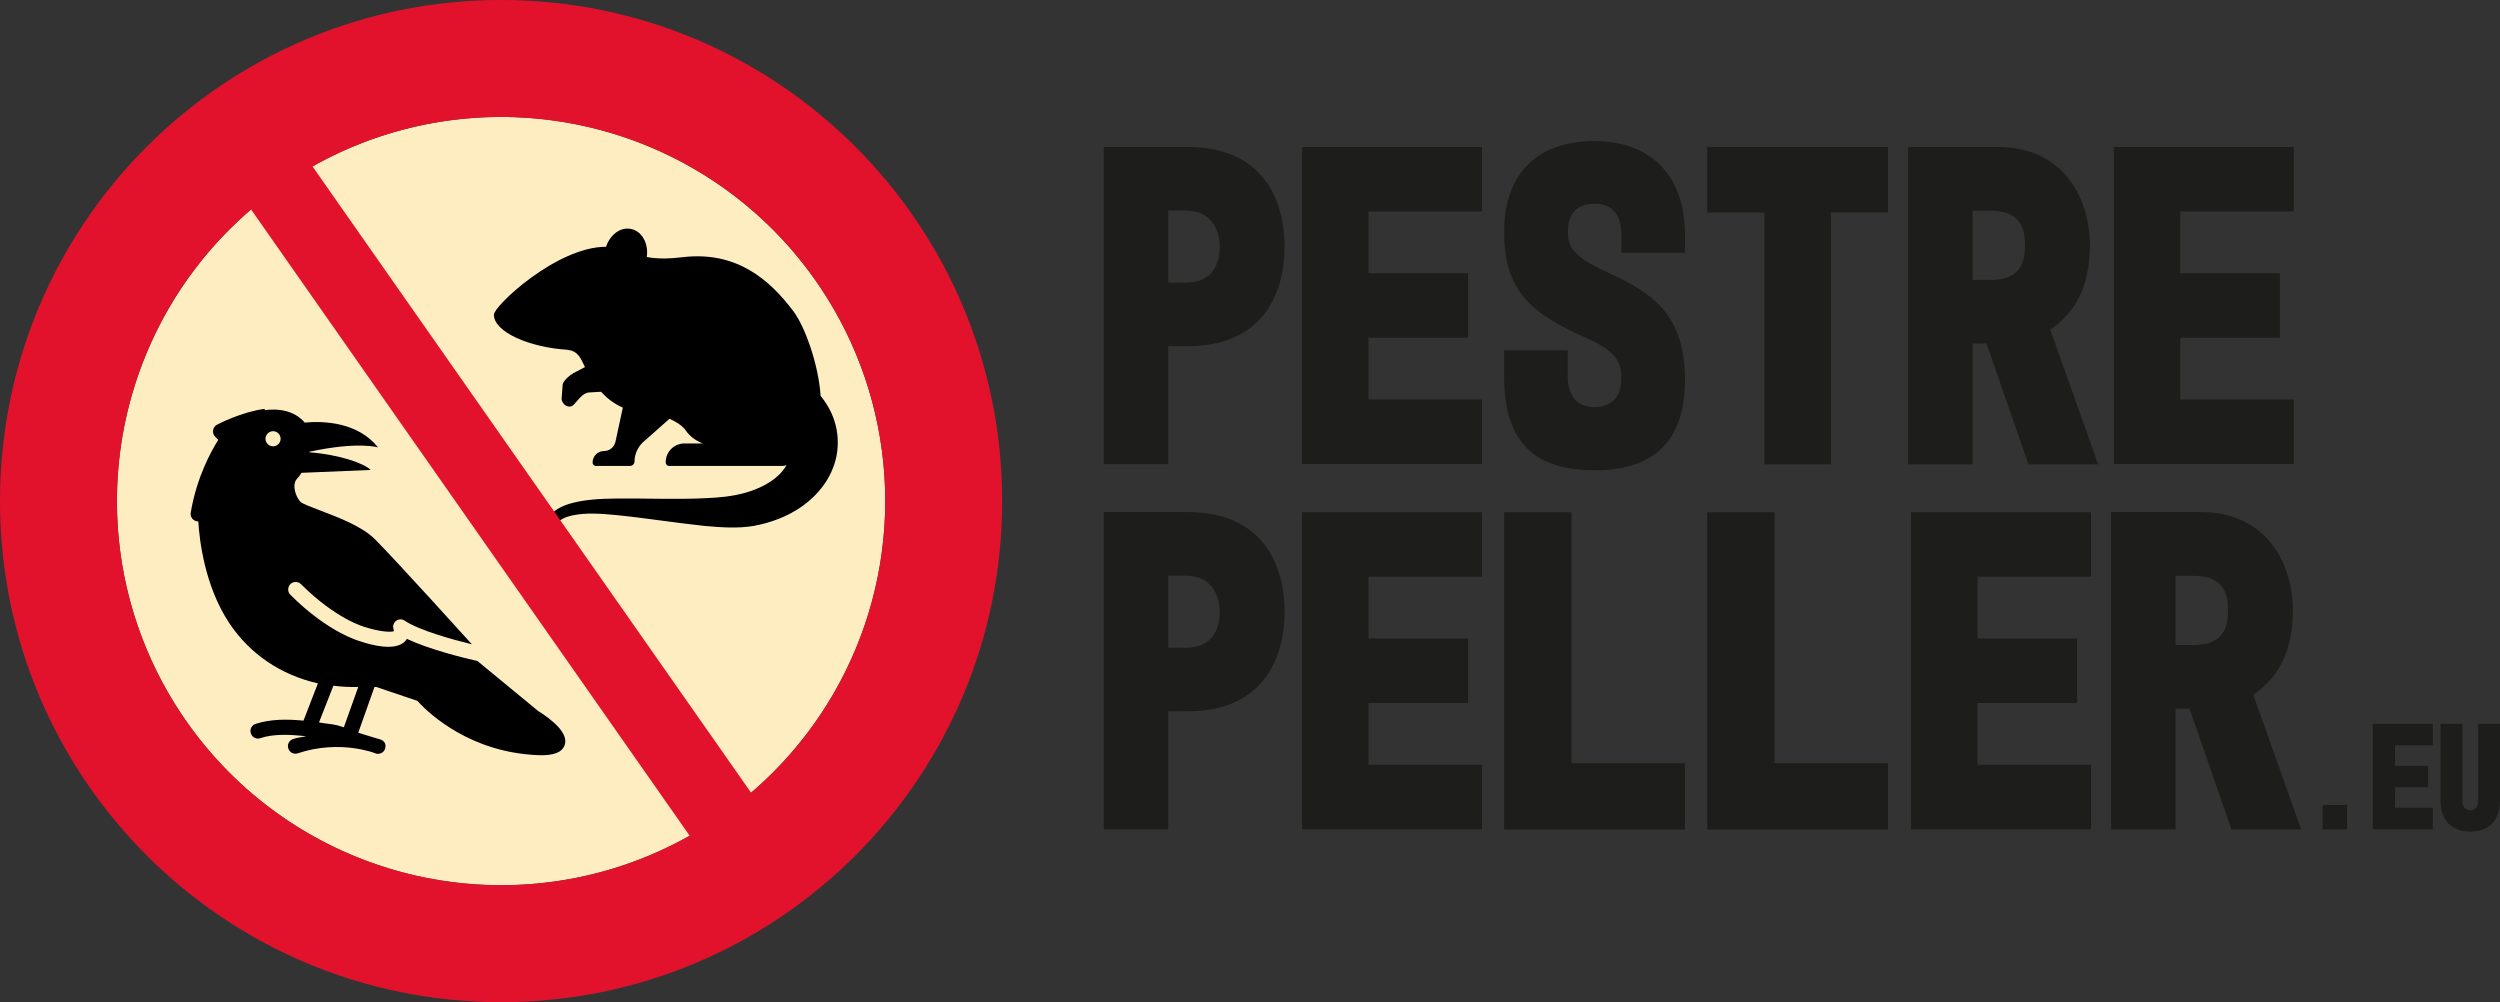 <svg viewBox="0 0 138.8 55.64" xmlns="http://www.w3.org/2000/svg"><rect x="0" y="0" width="138.8" height="55.64" fill="#333333" stroke="none"/><g stroke-width="0"><path d="m61.28 25.78V8.16h4.66c4.12.0 5.38 2.87 5.38 5.53s-1.25 5.53-5.38 5.53h-1.08v6.55h-3.58zm3.58-10.09h.97c1.64.0 1.89-1.25 1.89-2 0-.61-.26-2-1.89-2h-.97v3.99z" fill="#1d1d1b"/><path d="m72.29 8.16h9.99v3.58h-6.3v3.43h5.53v3.58h-5.53v3.43h6.3v3.58h-9.99V8.16z" fill="#1d1d1b"/><path d="m87.04 20.91c0 .95.44 1.69 1.48 1.69s1.49-.67 1.49-1.51c0-.72.0-1.46-1.84-2.28-3.07-1.36-4.66-2.56-4.66-5.94s2-5.04 5.02-5.04 5.02 1.82 5.02 5.2v1h-3.53v-1c0-.87-.31-1.72-1.49-1.72s-1.48.79-1.48 1.56.23 1.36 2.15 2.23c2.43 1.1 4.35 2.28 4.35 5.97.0 3.07-1.38 5.04-5.02 5.04s-5.02-1.87-5.02-5.2v-1.46h3.53v1.46z" fill="#1d1d1b"/><path d="m94.78 8.16h10.04v3.64h-3.17v13.98h-3.69V11.8h-3.18V8.16z" fill="#1d1d1b"/><path d="m105.94 25.78V8.16h4.97c3.71.0 5.12 2.92 5.12 5.45s-1 3.89-2.2 4.69l2.66 7.48h-3.87l-2.33-6.71h-.77v6.71h-3.58zm3.58-10.24h1.02c1.72.0 1.89-1.1 1.89-1.92s-.18-1.92-1.89-1.92h-1.02v3.84z" fill="#1d1d1b"/><path d="m117.36 8.16h9.99v3.58h-6.3v3.43h5.53v3.58h-5.53v3.43h6.3v3.58h-9.99V8.16z" fill="#1d1d1b"/><path d="m61.28 46.05V28.43h4.66c4.12.0 5.38 2.87 5.38 5.53s-1.25 5.53-5.38 5.53h-1.08v6.55h-3.58zm3.58-10.09h.97c1.64.0 1.89-1.25 1.89-2 0-.61-.26-2-1.89-2h-.97v3.99z" fill="#1d1d1b"/><path d="m72.29 28.44h9.99v3.58h-6.3v3.43h5.53v3.58h-5.53v3.43h6.3v3.58h-9.99V28.42z" fill="#1d1d1b"/><path d="m83.51 28.44h3.74v13.93h6.3v3.69H83.51V28.44z" fill="#1d1d1b"/><path d="m94.78 28.44h3.74v13.93h6.3v3.69H94.78V28.44z" fill="#1d1d1b"/><path d="m106.1 28.44h9.99v3.58h-6.3v3.43h5.53v3.58h-5.53v3.43h6.3v3.58h-9.99V28.42z" fill="#1d1d1b"/><path d="m117.21 46.05V28.43h4.97c3.71.0 5.12 2.92 5.12 5.45s-1 3.89-2.2 4.69l2.66 7.48h-3.87l-2.33-6.71h-.77v6.71h-3.58zm3.58-10.24h1.02c1.72.0 1.89-1.1 1.89-1.92s-.18-1.92-1.89-1.92h-1.02v3.84z" fill="#1d1d1b"/><path d="m128.95 44.69h1.36v1.36h-1.36v-1.36z" fill="#1d1d1b"/><path d="m131.74 40.19h3.33v1.19h-2.1v1.14h1.84v1.19h-1.84v1.14h2.1v1.19h-3.33v-5.87z" fill="#1d1d1b"/><path d="m136.71 40.19v4.18c0 .25.04.61.44.61s.44-.36.44-.61v-4.18h1.21v4.25c0 1.09-.59 1.73-1.65 1.73s-1.65-.64-1.65-1.73v-4.25h1.21z" fill="#1d1d1b"/><circle cx="27.82" cy="27.82" r="21.33" fill="#fdedc1"/><path d="m31.52 19.42c-2.14-.13-4.1-.99-4.1-1.95.0-.48 3.48-3.77 6.23-3.77.22-.67.8-1.11 1.38-.99.61.12.99.81.88 1.56.64.12 1.31.09 1.98.01 3.01-.36 4.85 1.26 6.16 3 .62.82 1.39 2.91 1.51 4.69.33.42.61.89.77 1.41.21.64.23 1.33.11 1.95-.26 1.26-1.06 2.17-1.89 2.77-.85.6-1.79.93-2.71 1.1-.9.15-1.81.08-2.72.0-1.7-.18-3.34-.45-4.98-.61-.79-.07-1.59-.14-2.38.03-.36.08-.7.23-.89.49-.21.26-.29.63-.16.91.06.12.01.27-.11.33s-.27.02-.34-.1c-.26-.49-.13-1.05.14-1.46.29-.44.75-.67 1.18-.81.83-.25 1.72-.29 2.59-.3 1.69-.02 3.36.06 4.99-.02.76-.03 1.52-.1 2.25-.31.69-.2 1.34-.52 1.8-.95.19-.18.35-.38.46-.58-.08.03-.16.05-.25.05h-6.27c-.11.0-.19-.09-.19-.19v-.02c0-.58.47-1.04 1.04-1.04h1.02c-.46-.18-.75-.44-.93-.7-.18-.27-.54-.5-.92-.67l-1.33 1.18c-.38.29-.61.73-.61 1.19.0.14-.12.25-.26.25h-1.88c-.11.0-.19-.09-.19-.19.0-.36.29-.64.64-.64.3.0.56-.21.63-.51l.41-1.9c-.51-.22-.9-.54-1.21-.88l-.67.04c-.37.02-.66.51-.87.7-.24.22-.63-.02-.65-.35l.06-.79c.05-.24.39-.51.59-.63l.65-.34s-.03-.06-.04-.08c-.18-.35-.34-.84-.94-.87z"/><path d="m14.69 22.7c-1.29.17-2.59.85-2.64.88-.12.06-.2.17-.22.31-.02.13.02.26.12.36l.17.17c-.38.6-1.2 2.06-1.53 4.04-.02.12.01.24.09.34.08.09.2.15.32.15h.01c.06.99.34 3.56 1.71 5.63 1.15 1.74 2.89 2.9 4.93 3.36l-.8 2.07c-.91-.09-1.83-.09-2.66.18h0c-.22.07-.34.31-.26.53.07.22.31.34.53.26.71-.24 1.63-.21 2.55-.1-.25.05-.48.06-.74.15h0c-.22.07-.34.31-.26.53.07.22.31.34.53.26 2.35-.78 4.29.0 4.29.0.06.03.13.04.19.03.04.0.08-.01.12-.03.08-.03.15-.08.19-.15.02-.02.03-.05.04-.07.0-.01.01-.03.01-.04.0-.03.01-.05.02-.08.0-.01.0-.03.0-.04.0-.03.0-.06.0-.08.0-.04-.02-.08-.04-.12.0-.01-.01-.02-.02-.03-.03-.05-.07-.08-.12-.11-.01.0-.02-.01-.04-.02-.01.0-.03-.01-.04-.02.0.0-.79-.23-1.25-.38l.9-2.54s.06.0.1.0l2.28.77c.43.48 2.5 2.58 5.98 2.96.3.03.6.06.89.06.63.0 1.15-.12 1.31-.56.23-.66-.68-1.4-1.49-1.91l-3.35-2.76c-.76-.17-2.69-.65-3.92-1.23-.04.06-.08.11-.12.15-.55.55-1.89.18-2.42.0-.07-.02-1.8-.47-3.93-2.6-.16-.16-.16-.42.0-.59.16-.16.43-.16.59.0 1.96 1.96 3.53 2.38 3.58 2.39.64.21 1.38.31 1.58.22.0-.02.0-.06-.02-.11-.06-.17.0-.35.14-.46s.34-.11.48-.01c.81.54 2.66 1.05 3.73 1.31-.19-.21-4.15-4.59-5.38-5.83-.71-.71-1.99-1.2-3.02-1.59-.45-.17-1-.38-1.11-.48-.28-.29-.5-.97-.2-1.29.09-.1.18-.21.25-.33l3.84-.16c-.36-.36-1.71-.85-3.41-.98.0.0.0-.02.0-.03 2.76-.59 3.82-.24 3.82-.24-1.11-1.39-2.97-1.48-4.08-1.38-.06-.08-.12-.15-.2-.21-.36-.31-.85-.49-1.42-.51-.19.0-.39.0-.59.03zm.89 1.66c0 .23-.19.42-.42.42s-.42-.19-.42-.42.19-.42.42-.42.42.19.42.42zm4.31 13.78-.8 2.24c-.21-.06-.18-.07-.4-.12-.3-.07-.66-.09-.98-.15l.8-2.04c.45.06.92.08 1.39.07z"/><path d="m27.82.0C12.45.0.0 12.45.0 27.82s12.45 27.82 27.82 27.82 27.82-12.45 27.82-27.82S43.18.0 27.82.0zM10.35 40.05c-6.29-8.99-4.74-21.28 3.59-28.42L38.29 46.4c-9.56 5.38-21.64 2.64-27.94-6.35zm31.35 3.96L17.35 9.24c9.56-5.38 21.64-2.64 27.94 6.35 6.29 8.99 4.74 21.28-3.59 28.42z" fill="#e3122c"/></g></svg>